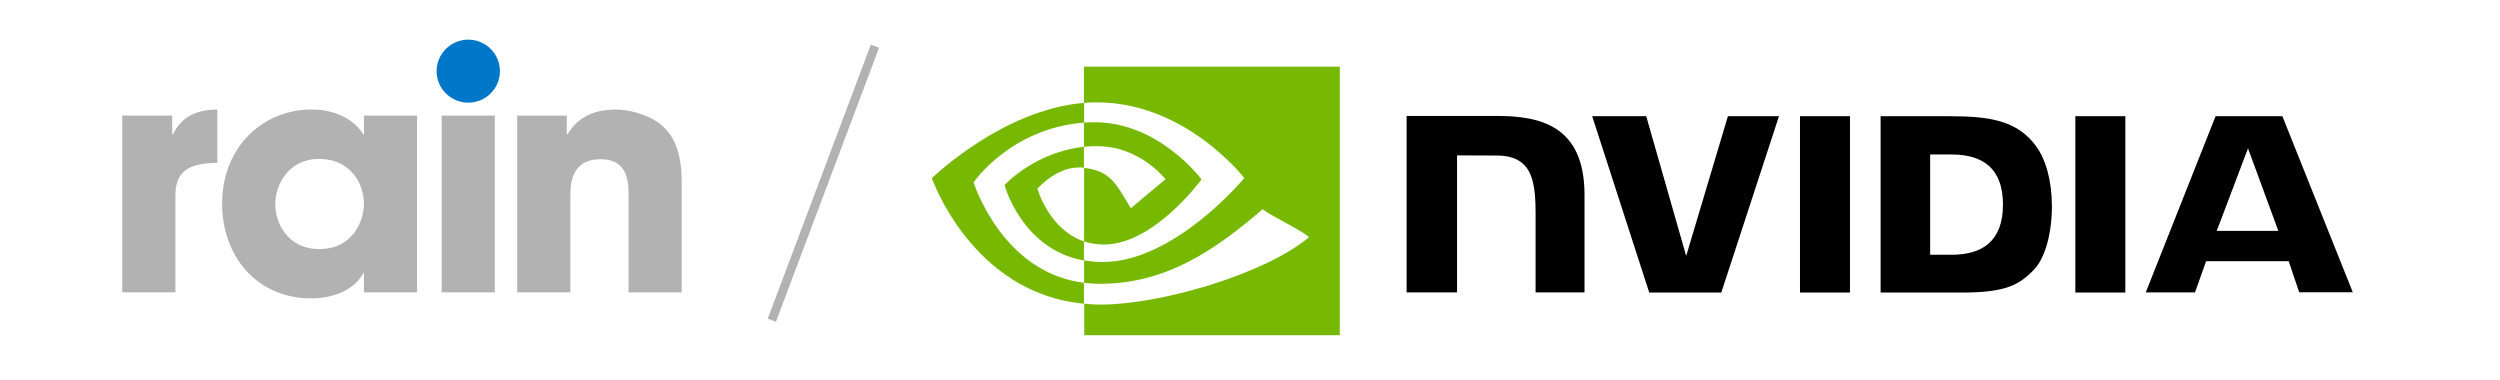 <svg width="316" height="48" viewBox="0 0 316 48" fill="none" xmlns="http://www.w3.org/2000/svg">
<path d="M15.453 14.61H21.766V16.984H21.849C22.417 15.898 23.588 13.843 27.471 13.843V20.567C24.354 20.646 22.171 21.29 22.171 24.672V36.951H15.453V14.61ZM52.714 14.61H46.001V16.984H45.917C45.107 15.617 43.047 13.843 39.362 13.843C33.375 13.843 28.074 18.434 28.074 25.759C28.074 32.159 32.239 37.714 39.362 37.714C41.99 37.714 44.781 36.706 45.917 34.533H46.001V36.947H52.714V14.61ZM34.792 25.842C34.792 23.305 36.492 20.085 40.335 20.085C44.178 20.085 46.001 23.064 46.001 25.763C46.001 27.936 44.583 31.48 40.374 31.48C36.166 31.48 34.792 27.936 34.792 25.842ZM62.545 36.951H55.831V14.61H62.545V36.951ZM65.38 36.951H72.093V24.795C72.093 23.428 72.093 20.125 75.936 20.125C79.454 20.125 79.454 23.183 79.454 24.755V36.956H86.168V22.986C86.168 18.596 84.794 16.826 83.579 15.779C82.364 14.732 79.978 13.847 77.834 13.847C73.828 13.847 72.41 15.902 71.723 16.988H71.644V14.614H65.375V36.956L65.38 36.951Z" fill="#B2B2B2"/>
<path d="M63.192 8.994C63.192 6.795 61.4 5.012 59.19 5.012C56.98 5.012 55.188 6.795 55.188 8.994C55.188 11.193 56.98 12.976 59.19 12.976C61.4 12.976 63.192 11.193 63.192 8.994Z" fill="#0077C8"/>
<path d="M110.398 6.357L97.757 39.956" stroke="#B2B2B2" stroke-width="1.111" stroke-linecap="square"/>
<path d="M227.517 14.691V36.979H233.837V14.691H227.517ZM177.795 14.654V36.961H184.172V19.64L189.144 19.659C190.776 19.659 191.915 20.056 192.693 20.887C193.698 21.944 194.097 23.663 194.097 26.78V36.961H200.284V24.645C200.284 15.844 194.647 14.654 189.144 14.654H177.795ZM237.708 14.691V36.979H247.956C253.422 36.979 255.206 36.073 257.122 34.052C258.489 32.635 259.362 29.5 259.362 26.081C259.362 22.945 258.622 20.15 257.312 18.412C254.997 15.296 251.619 14.691 246.571 14.691H237.708ZM243.971 19.527H246.685C250.632 19.527 253.175 21.283 253.175 25.854C253.175 30.425 250.632 32.201 246.685 32.201H243.971V19.527ZM218.408 14.691L213.132 32.352L208.084 14.691H201.252L208.463 36.979H217.573L224.86 14.691H218.408ZM262.322 36.979H268.642V14.691H262.322V36.979ZM280.048 14.691L271.223 36.961H277.448L278.852 33.013H289.29L290.618 36.942H297.393L288.493 14.691H280.048ZM284.147 18.752L287.98 29.179H280.199L284.147 18.752Z" fill="black"/>
<path d="M137.012 18.555V15.496C137.315 15.477 137.619 15.458 137.923 15.458C146.349 15.193 151.871 22.673 151.871 22.673C151.871 22.673 145.912 30.908 139.517 30.908C138.663 30.908 137.828 30.776 137.031 30.512V21.219C140.314 21.615 140.978 23.051 142.933 26.319L147.317 22.654C147.317 22.654 144.11 18.48 138.72 18.48C138.15 18.461 137.581 18.499 137.012 18.555ZM137.012 8.431V13.002L137.923 12.946C149.632 12.549 157.28 22.503 157.28 22.503C157.28 22.503 148.512 33.118 139.384 33.118C138.587 33.118 137.809 33.043 137.031 32.91V35.744C137.676 35.819 138.34 35.876 138.985 35.876C147.488 35.876 153.636 31.551 159.595 26.451C160.582 27.244 164.625 29.152 165.46 29.983C159.804 34.705 146.615 38.501 139.137 38.501C138.416 38.501 137.733 38.464 137.05 38.388V42.373H169.35V8.431H137.012V8.431ZM137.012 30.512V32.929C129.155 31.532 126.973 23.391 126.973 23.391C126.973 23.391 130.749 19.235 137.012 18.555V21.2H136.993C133.71 20.803 131.129 23.863 131.129 23.863C131.129 23.863 132.59 29.02 137.012 30.512ZM123.063 23.051C123.063 23.051 127.713 16.213 137.031 15.496V13.002C126.707 13.833 117.787 22.522 117.787 22.522C117.787 22.522 122.835 37.066 137.012 38.388V35.744C126.612 34.459 123.063 23.051 123.063 23.051Z" fill="#76B900"/>
</svg>
